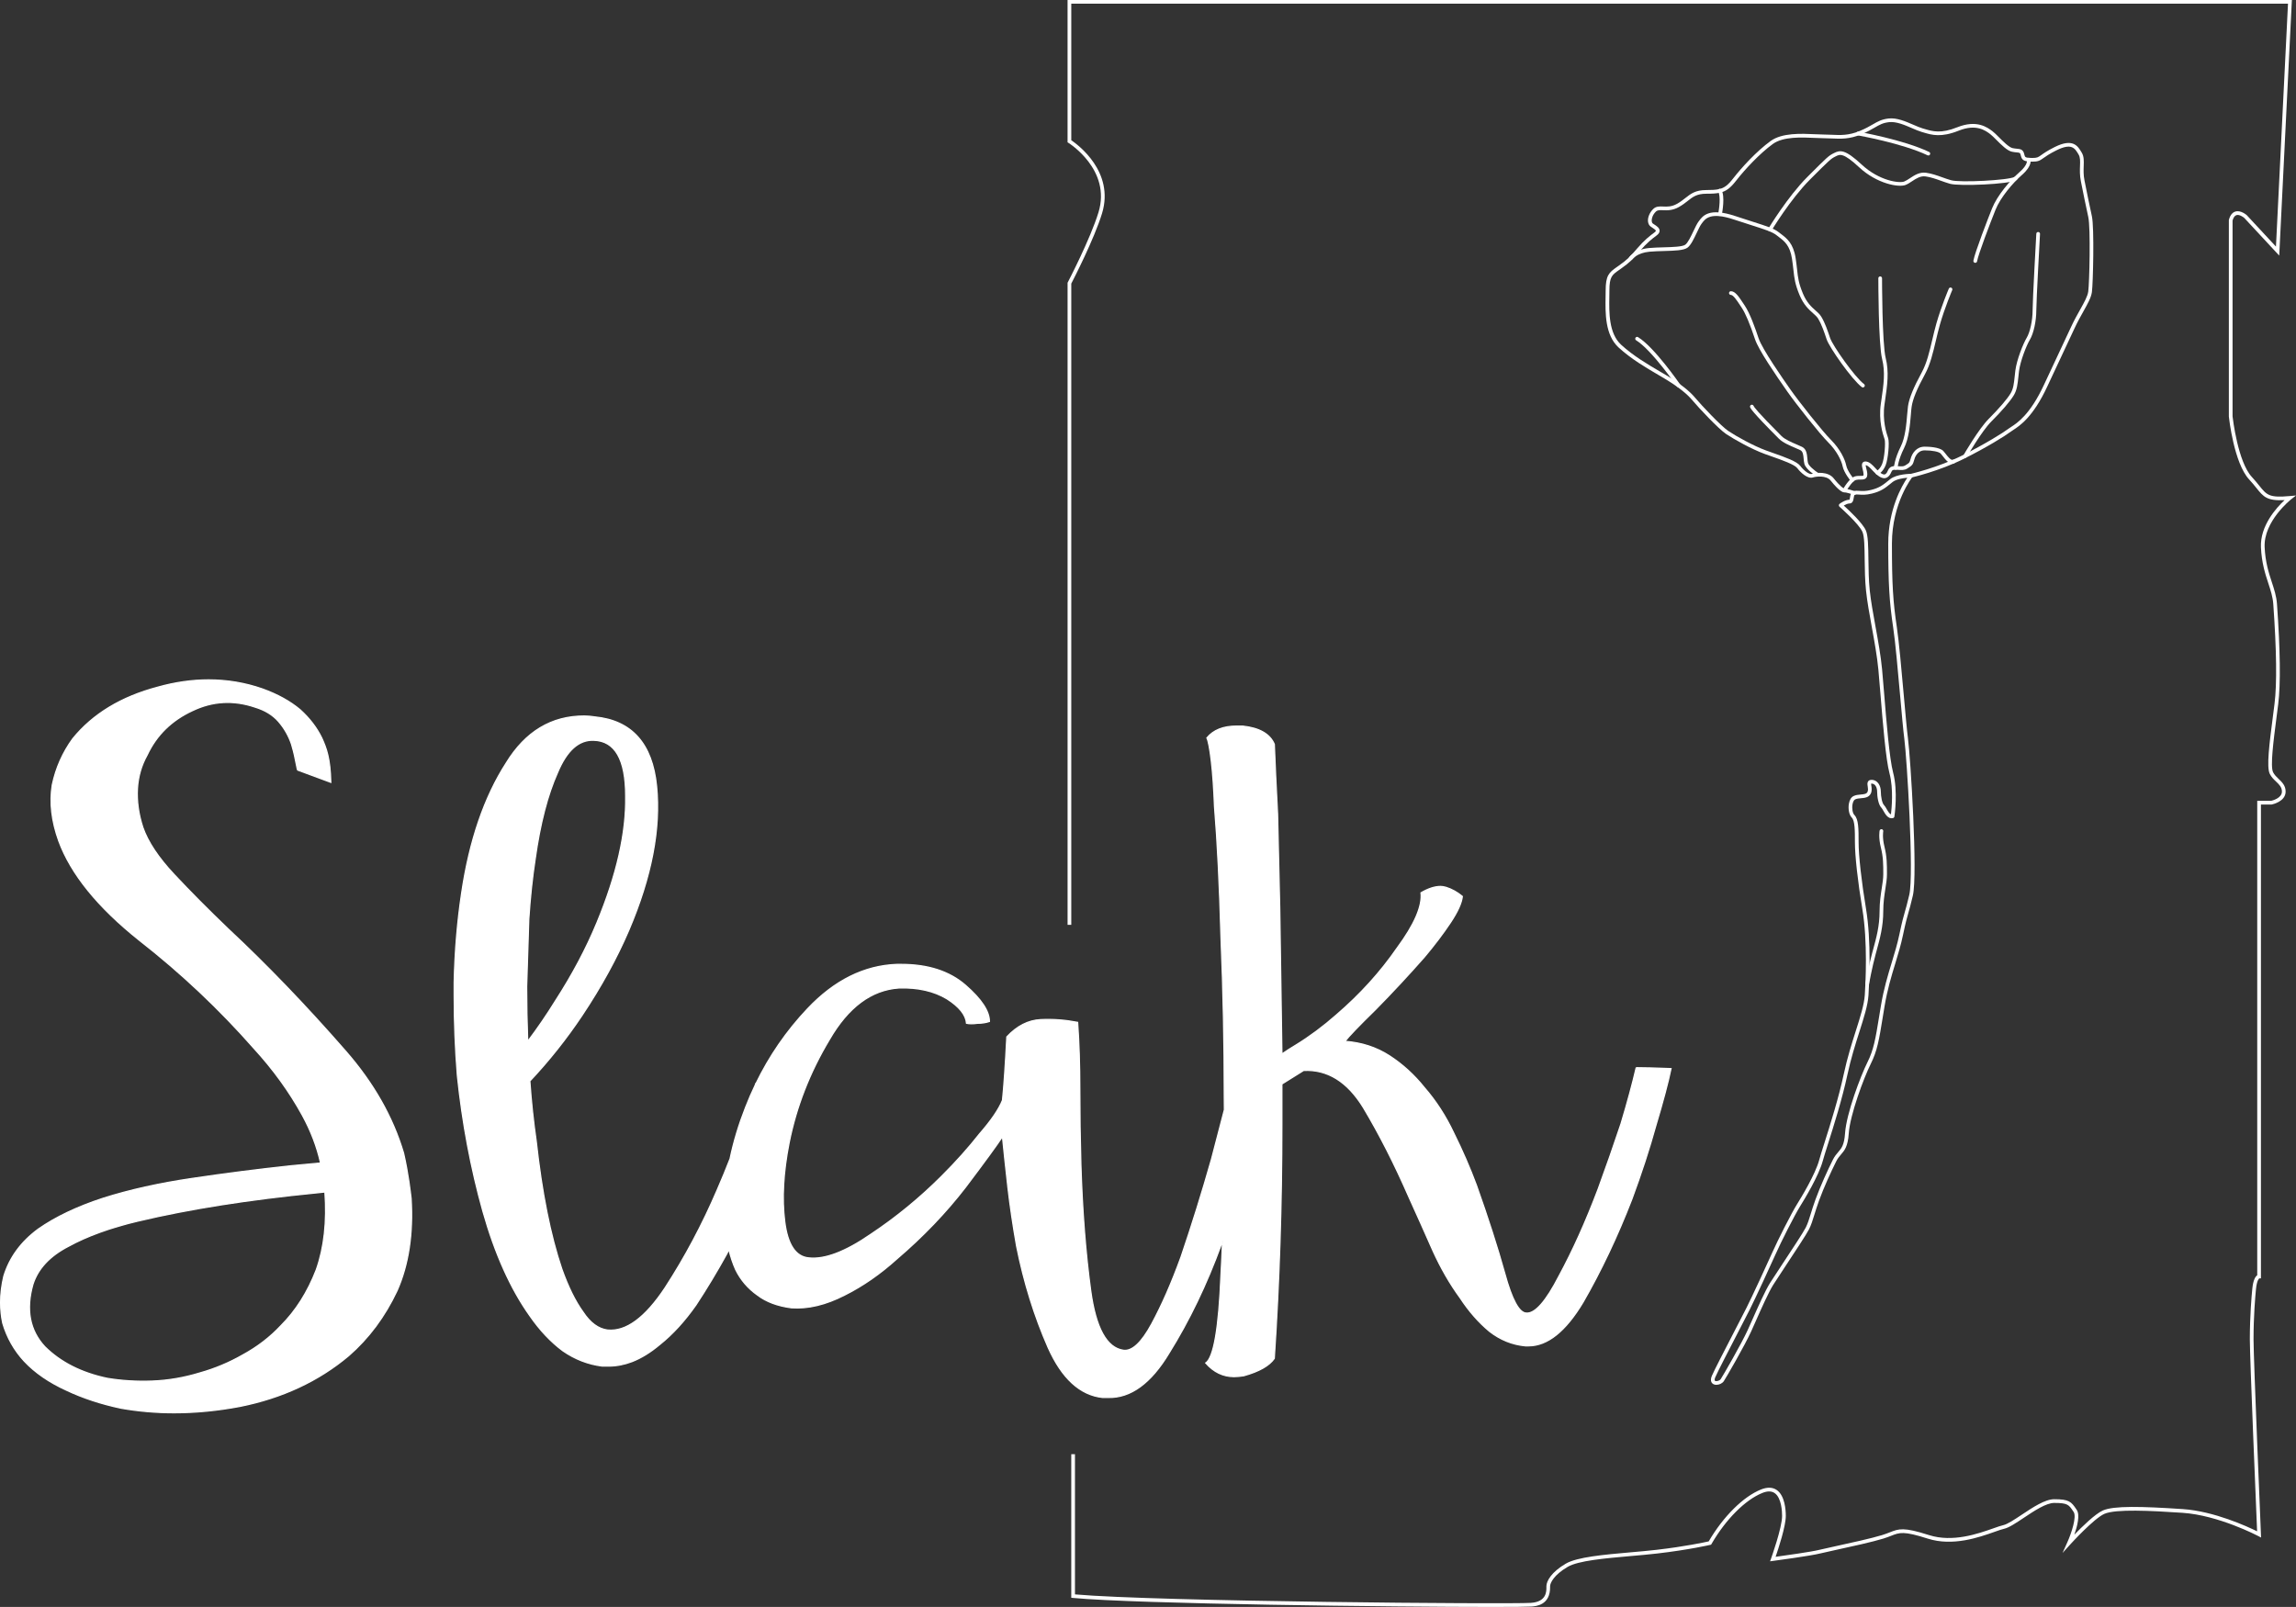 <?xml version="1.0" encoding="UTF-8"?><svg id="Calque_2" xmlns="http://www.w3.org/2000/svg" viewBox="0 0 1860.48 1302.3"><rect x="0" y="0" width="1860.48" height="1302.3" fill="#333333" stroke="none"/><defs><style>.cls-1{stroke:#fff;stroke-miterlimit:10;}.cls-1,.cls-2{fill:#fff;}.cls-2{stroke-width:0px;}</style></defs><g id="Logo_blanc"><path class="cls-1" d="m1325.87,865.2c-2.95,12.73-7.05,27.9-12.33,45.52-5.88,17.62-12.04,35.24-18.5,52.86-9.99,26.43-20.56,49.92-31.71,70.48-10.57,20.56-19.38,30.59-26.42,30.1-5.88,0-11.75-10.76-17.62-32.3-5.88-21.04-13.51-44.78-22.9-71.21-5.28-14.19-11.45-28.38-18.5-42.58-6.47-13.7-14.4-25.94-23.78-36.71-8.23-10.28-17.62-18.83-28.19-25.69-10.57-6.85-22.61-10.76-36.11-11.75,2.93-3.91,11.15-12.48,24.66-25.69,13.5-13.7,26.71-27.9,39.64-42.58,8.22-9.78,15.26-19.09,21.14-27.9,5.86-8.81,9.1-15.9,9.69-21.29-4.11-3.42-8.52-5.87-13.21-7.34-1.76-.48-3.23-.73-4.4-.73-4.71,0-9.99,1.72-15.85,5.14,1.17,10.77-5.28,25.69-19.38,44.78-13.51,19.58-29.95,37.69-49.32,54.33-10.57,9.3-21.44,17.38-32.59,24.23-4.11,2.45-7.93,4.9-11.45,7.34-.59-42.58-1.18-81.97-1.76-118.19-.59-27.9-1.18-53.34-1.76-76.35-1.18-22.51-2.06-41.35-2.64-56.53-3.52-8.32-12.04-13.21-25.54-14.68h-5.28c-10.57,0-18.5,3.19-23.78,9.54,1.17,2.45,2.34,8.57,3.52,18.35,1.17,9.8,2.05,22.28,2.64,37.44,2.34,28.39,4.1,63.87,5.28,106.45,1.76,42.58,2.64,85.41,2.64,128.47.04,3.59.07,7.14.09,10.68-2.57,9.93-6.04,23.25-10.43,39.98-7.65,26.92-15.88,53.35-24.7,79.29-7.65,21.05-15.59,39.16-23.82,54.33-8.24,15.18-15.88,22.28-22.94,21.29-13.54-1.95-22.36-18.1-26.47-48.45-4.12-30.34-6.77-64.35-7.94-102.04-.59-20.56-.88-40.86-.88-60.93s-.59-37.68-1.76-54.32c-10.01-1.95-20-2.68-30-2.2-10.01.49-19.12,5.14-27.35,13.95-1.19,23.01-2.36,40.14-3.53,51.39-2.95,7.34-9.13,16.4-18.53,27.16-8.82,11.26-19.12,22.76-30.88,34.5-17.64,17.62-36.76,33.29-57.34,46.98-20.59,14.2-37.36,20.56-50.29,19.09-10.59-.98-17.07-10.76-19.41-29.36-2.36-18.59-1.19-39.88,3.53-63.87,5.87-29.36,16.76-57.26,32.64-83.69,15.29-26.43,34.1-40.38,56.46-41.84,15.29-.48,28.23,2.45,38.82,8.81,9.99,6.37,15.29,12.97,15.88,19.82,2.34.49,5.29.49,8.82,0,3.53,0,6.75-.48,9.7-1.47,0-8.32-6.48-18.1-19.41-29.36-12.94-11.25-30.3-16.88-52.05-16.88h-3.53c-26.47.99-50.59,12.97-72.34,35.97-17.03,18.01-30.99,38.26-41.89,60.75-.07,0-.15-.01-.22-.02-.08.32-.17.66-.26,1.01-2.85,5.94-5.49,12.02-7.92,18.28-5.47,13.93-9.63,27.77-12.52,41.53-3.15,8.12-6.6,16.51-10.37,25.16-12.08,28.18-26.19,54.64-42.29,79.42-16.11,24.29-31.65,35.7-46.61,34.24-7.48-.97-14.11-5.83-19.85-14.57-6.34-8.74-12.08-20.4-17.26-34.97-9.21-27.2-16.11-61.68-20.71-103.46-2.31-16.03-4.03-32.3-5.18-48.82,15.53-16.51,29.63-34.24,42.29-53.19,15.54-23.31,28.18-46.38,37.97-69.22,18.41-43.23,25.89-82.08,22.44-116.57-3.45-34.48-20.15-53.19-50.06-56.1-2.89-.48-5.76-.73-8.63-.73-26.47,0-47.47,12.64-63,37.89-17.84,27.69-29.92,62.91-36.25,105.65-3.45,22.84-5.48,46.88-6.04,72.13v10.93c0,21.86.86,43.48,2.59,64.84,4.02,38.38,10.92,75.04,20.71,110.02,9.78,34.49,22.44,62.66,37.97,84.52,8.05,11.66,16.96,21.13,26.75,28.42,9.78,6.8,20.42,10.93,31.93,12.39h5.18c6.32,0,12.65-1.22,18.99-3.64,7.47-2.91,14.96-7.54,22.44-13.84,10.36-8.25,20.13-18.94,29.34-32.06,8.63-13.11,16.96-26.96,25.03-41.53.57-1.14,1.11-2.27,1.67-3.4,1.4,5.79,3.23,11.26,5.52,16.39,4.11,8.33,9.99,15.18,17.64,20.56,7.06,5.39,16.17,8.81,27.35,10.28,13.52.99,27.93-2.44,43.23-10.28,14.69-7.34,28.81-17.13,42.35-29.36,21.17-18.1,39.7-37.44,55.58-58,15.88-21.04,25.87-34.74,30-41.11,1.17,11.75,2.65,25.45,4.41,41.11,1.76,15.18,4.11,31.09,7.06,47.72,5.87,29.36,14.4,56.78,25.58,82.22,11.17,24.96,25.87,38.42,44.11,40.38h4.41c18.22.48,34.7-11.5,49.4-35.97,16.46-26.43,30.57-55.79,42.35-88.09.36-1.07.7-2.13,1.05-3.2-.37,9.64-.8,19.04-1.3,28.16-1.76,43.07-5.88,66.8-12.33,71.21,6.46,7.34,14.09,11.01,22.9,11.01,2.34,0,4.98-.25,7.93-.73,12.33-3.43,20.55-8.08,24.66-13.95,4.1-61.67,6.17-124.8,6.17-189.4v-33.04c7.05-4.4,12.91-8.08,17.62-11.01,19.38-.97,35.52,9.06,48.44,30.1,12.91,21.54,25.24,45.77,36.99,72.68,6.46,14.2,12.91,28.63,19.38,43.31,6.46,14.2,13.79,26.92,22.02,38.17,7.05,10.77,14.97,19.82,23.78,27.16,8.81,6.86,18.5,10.77,29.07,11.75h2.64c15.26,0,29.95-11.75,44.04-35.24,14.67-25.44,27.88-53.34,39.64-83.69,7.62-20.56,14.09-40.38,19.38-59.46,5.86-19.57,9.98-34.99,12.33-46.25-12.33-.48-21.73-.73-28.19-.73Zm-898.26-21.22c-.58-15.05-.86-29.87-.86-44.44.57-18.45,1.15-36.67,1.73-54.64,1.15-17.49,2.87-33.75,5.18-48.82,4.02-28.65,10.06-51.97,18.12-69.94,7.47-17.96,17.26-26.71,29.34-26.23,17.26.49,25.89,15.55,25.89,45.17.57,29.63-7.2,63.88-23.3,102.73-8.63,20.89-19.85,42.02-33.66,63.39-6.9,11.18-14.39,22.11-22.44,32.79Z"/><path class="cls-2" d="m1209.87,1302.3c-80.02,0-287.87-2.38-340.45-7.31l-1.36-.13v-116.37h3v113.63c66.08,5.85,351.77,8.05,369.4,6.87,12.79-.85,12.66-9.33,12.61-12.94v-.56c0-4.2,4.12-11.52,15.74-18.3,9.19-5.36,31.08-7.28,52.24-9.14,7.2-.63,14.65-1.28,21.34-2.06,22.86-2.64,38.91-6.09,42.2-6.83,11.84-20.24,28.05-36.33,42.41-42.07,5.04-2.01,9.29-1.88,12.64.39,6.69,4.53,7.42,16.2,7.42,21.01,0,8.44-6.03,26.69-8.27,33.18,7.29-1,28.91-4.01,35.41-5.64,2.57-.64,7.47-1.71,13.14-2.95,12.24-2.67,28.99-6.32,37.79-9.03,2.52-.78,4.52-1.56,6.28-2.25,7.36-2.88,11.06-4.33,31.62,2.25,19.28,6.17,39.89-1.11,52.21-5.46,3.37-1.19,6.04-2.13,8.01-2.57,3.45-.77,9.06-4.5,14.99-8.46,8.84-5.89,18.85-12.57,26.34-12.57,11.91,0,13.79,1.97,17.93,8.2l.31.47c2.78,4.17.38,13.42-1.96,20.08,6.38-6.6,16.88-16.85,23.1-19.62,8.86-3.94,31.33-3.35,64.71-1.13,25.35,1.69,52.36,14.11,60.29,18.01-.81-19.25-5.89-140.85-5.89-155.51,0-19.02,1.4-35.11,2.01-41.15.73-7.27,2.58-9.91,3.99-10.85v-384.5h11.34c1.09-.25,8.66-2.21,8.66-7.5,0-3.55-2.18-5.64-4.71-8.05-1.88-1.79-3.81-3.64-5.13-6.28-2.77-5.55-.32-24.5,2.52-46.45.45-3.47.9-6.96,1.33-10.41,2.01-16.07,1.67-43.22-1.01-80.71-.42-5.86-2.08-10.94-4.01-16.83-2.54-7.74-5.41-16.51-5.99-29.21-.79-17.43,12.59-32.14,19.13-38.25-14.32.72-17.05-2.66-22.9-9.93-1.61-2-3.43-4.26-5.84-6.87-12.2-13.21-16.22-49.33-16.39-50.86v-.16s0-159.2,0-159.2l.05-.19c1-3.68,2.78-5.92,5.27-6.66,4.35-1.29,8.98,2.76,9.17,2.93l.1.1,23.58,25.39,9.75-196.87h-985.92v110.69c5.1,3.43,35.26,25.45,24.93,59.25-6.36,20.82-23.06,53.31-24.93,56.93v519.63h-3V229.13l.17-.33c.18-.35,18.27-35.05,24.89-56.74,10.54-34.49-24-56.07-24.35-56.28l-.72-.44V0h992.08l-10.25,207.13-28.37-30.55c-1.03-.89-4.03-2.92-6.28-2.25-1.4.42-2.46,1.89-3.17,4.38v158.71c.21,1.9,4.33,36.86,15.6,49.07,2.47,2.68,4.33,4.99,5.97,7.02,6.2,7.7,8.07,10.02,24.79,8.5l5.06-.46-4,3.13c-.22.18-22.38,17.79-21.43,38.75.56,12.29,3.37,20.86,5.84,28.41,1.91,5.82,3.71,11.32,4.16,17.55,2.69,37.68,3.03,65.03.99,81.29-.43,3.45-.88,6.95-1.33,10.42-2.54,19.66-5.18,39.99-2.81,44.72,1.09,2.17,2.83,3.84,4.52,5.45,2.77,2.65,5.64,5.38,5.64,10.22,0,8.14-10.75,10.38-11.21,10.47l-.29.03h-8.5v384h-1.31c-.31.2-1.99,1.6-2.7,8.65-.6,5.99-1.99,21.96-1.99,40.85,0,15.79,5.94,156.52,6,157.94l.11,2.62-2.31-1.23c-.32-.17-32.07-16.87-61.4-18.83-25.8-1.72-54.1-3.21-63.29.87-8.61,3.83-27.31,24.43-27.5,24.63l-6.38,7.05,3.9-8.67c3.35-7.44,7.7-20.69,5.12-24.55l-.32-.47c-3.59-5.41-4.56-6.86-15.44-6.86-6.57,0-16.19,6.41-24.67,12.07-6.44,4.29-12,8-16,8.89-1.79.4-4.38,1.31-7.66,2.47-12.67,4.48-33.87,11.97-54.12,5.49-19.54-6.25-22.7-5.02-29.61-2.32-1.81.71-3.87,1.51-6.49,2.32-8.92,2.74-25.74,6.41-38.03,9.09-5.64,1.23-10.52,2.29-13.05,2.93-7.99,2-36.94,5.87-38.17,6.03l-2.45.33.84-2.32c.09-.25,8.91-24.87,8.91-34.49,0-3.38-.44-14.69-6.1-18.52-2.48-1.68-5.79-1.71-9.85-.08-13.9,5.56-29.71,21.41-41.26,41.36l-.32.56-.63.15c-.17.04-17.38,4.05-43.17,7.03-6.73.78-14.2,1.43-21.42,2.06-20.84,1.83-42.38,3.72-50.99,8.74-11.28,6.58-14.26,13.15-14.26,15.7v.51c.23,14.94-11.53,15.73-15.4,15.98-3.06.2-14.17.31-30.79.31Z"/><path class="cls-2" d="m1390.81,1122.29c-.89,0-1.73-.18-2.44-.56-1-.54-3.13-2.3-1.19-6.82,1.98-4.62,11.28-22.6,18.76-37.04,4.05-7.82,7.55-14.58,9.28-18.04,4.92-9.83,16.92-35.83,20.97-44.94,4.07-9.17,15.15-31.27,20.1-39.19,3.38-5.4,14.65-23.94,17.83-35.6.88-3.23,2.41-8.07,4.35-14.19,4.54-14.32,11.39-35.95,15.63-55.73,2.82-13.17,6.5-24.73,9.75-34.93,3.59-11.29,6.7-21.05,7.22-28.85.65-9.68,2.41-43.3-1.98-69.65-3.71-22.28-6.02-43.07-6.02-54.25,0-9.33,0-17.38-2.56-19.94-2.35-2.35-2.96-7.33-2.36-11.05.51-3.14,1.84-5.4,3.75-6.35,1.84-.92,3.89-1.1,5.87-1.27,2.87-.25,4.67-.48,5.46-2.06.68-1.36.42-3.04.2-4.53-.25-1.61-.48-3.13.49-4.27.59-.68,1.48-1.03,2.65-1.03,4.92,0,7.5,4.78,7.5,9.5,0,4.05,1.03,9.41,2.56,10.94.75.75,1.41,1.92,2.12,3.15,1.25,2.19,2.34,3.95,3.51,4.39.56-4.63,2.16-20.73-1.14-33.1-3.05-11.46-5.46-41.06-7.4-64.85-.62-7.65-1.16-14.26-1.65-19.39-1.05-11.02-3.22-22.94-5.32-34.46-1.92-10.54-3.73-20.5-4.68-29.53-.88-8.39-.99-17.38-1.09-25.31-.12-9.98-.23-18.6-1.8-22.26-2.83-6.61-18.45-20.32-18.61-20.46-.34-.3-.53-.73-.51-1.19.02-.45.24-.87.6-1.14.45-.34,4.5-3.3,7.9-3.3.26-.2.43-1.27.53-1.92.27-1.78.65-4.22,3-5.01,1.51-.5,2.93-.4,4.59-.27,2.23.16,5.01.37,9.52-.76,6.79-1.7,9.75-4.1,13.83-7.42.51-.42,1.04-.85,1.6-1.29,5.35-4.28,16.47-4.33,16.94-4.33.58,0,1.1.33,1.35.85.25.52.18,1.14-.19,1.59-.17.21-16.67,21.03-16.67,54.06s.86,46.93,3.98,67.78c1.73,11.55,3.79,34.68,5.61,55.08,1.31,14.71,2.55,28.6,3.39,34.94,2.08,15.6,8.03,110.31,3.97,127.54-1.76,7.49-2.76,10.96-3.65,14.03-1.13,3.93-2.11,7.32-4.34,17.93-1.71,8.11-3.93,15.4-6.27,23.11-3.16,10.37-6.42,21.09-8.71,34.83-.54,3.21-1.02,6.17-1.46,8.92-2.91,17.91-4.38,26.9-9.67,37.5-5.73,11.46-16.86,41.58-17.84,56.43-.7,10.55-3.4,13.69-6.25,17-1.31,1.52-2.66,3.1-3.9,5.57-4.17,8.34-10.02,21.09-13.93,31.84-1.68,4.61-2.81,8.31-3.82,11.57-1.38,4.48-2.46,8.01-4.25,11.59-1.98,3.97-11.21,17.93-19.34,30.25-4.28,6.48-7.97,12.07-9.72,14.87-3.82,6.11-9.53,19-14.13,29.37-1.37,3.08-2.65,5.98-3.78,8.46-5.03,11.07-20.02,37.07-22.12,40.21-1.21,1.82-3.75,2.96-6,2.96Zm125.39-487.26c-.05.37.08,1.23.17,1.82.27,1.73.63,4.11-.48,6.33-1.58,3.16-4.93,3.45-7.88,3.71-1.7.15-3.46.3-4.79.96-.99.5-1.79,2.05-2.13,4.15-.53,3.29.15,7.08,1.52,8.45,3.44,3.44,3.44,11.25,3.44,22.06s2.35,31.96,5.98,53.75c4.45,26.67,2.67,60.59,2.02,70.35-.54,8.17-3.7,18.08-7.36,29.56-3.23,10.14-6.88,21.63-9.67,34.65-4.27,19.92-11.15,41.63-15.7,56.01-1.93,6.09-3.45,10.9-4.32,14.07-3.29,12.05-14.74,30.91-18.17,36.4-4.89,7.82-15.86,29.72-19.9,38.81-4.06,9.13-16.1,35.19-21.03,45.06-1.74,3.48-5.24,10.25-9.3,18.08-7.45,14.4-16.73,32.32-18.67,36.84-.25.58-1,2.53-.13,3,1.12.61,3.69-.21,4.51-1.42,2.07-3.11,16.9-28.83,21.88-39.79,1.13-2.48,2.4-5.36,3.77-8.43,4.63-10.45,10.4-23.45,14.33-29.74,1.77-2.83,5.48-8.44,9.77-14.94,7.69-11.64,17.26-26.13,19.16-29.94,1.68-3.35,2.73-6.79,4.07-11.13,1.01-3.29,2.16-7.03,3.86-11.71,3.95-10.87,9.86-23.74,14.07-32.16,1.4-2.8,2.95-4.6,4.31-6.18,2.63-3.05,4.9-5.69,5.54-15.25,1.06-15.87,12.55-46.36,18.16-57.57,5.09-10.19,6.53-19.03,9.4-36.64.45-2.75.93-5.72,1.47-8.94,2.32-13.93,5.62-24.75,8.8-35.21,2.33-7.65,4.53-14.87,6.21-22.85,2.26-10.72,3.25-14.16,4.4-18.15.87-3.03,1.87-6.47,3.61-13.89,3.88-16.5-2.01-111.32-4.03-126.46-.85-6.4-2.04-19.69-3.41-35.07-1.81-20.36-3.87-43.44-5.59-54.9-3.15-21.02-4.02-35.69-4.02-68.22,0-27.69,10.93-46.68,15.45-53.34-3.47.29-9.02,1.13-12.01,3.52-.55.44-1.07.86-1.58,1.28-4.22,3.43-7.55,6.15-14.99,8.01-4.98,1.24-8.16,1.01-10.47.84-1.44-.11-2.48-.18-3.42.13-.57.19-.76,1.2-.98,2.62-.26,1.67-.69,4.46-3.49,4.46-1.37,0-3.19.88-4.55,1.68,4.09,3.69,15.35,14.21,17.93,20.23,1.8,4.21,1.91,12.68,2.04,23.4.1,7.87.21,16.78,1.07,25.03.94,8.92,2.74,18.82,4.65,29.31,2.11,11.58,4.29,23.56,5.35,34.71.49,5.15,1.03,11.77,1.65,19.43,1.82,22.42,4.32,53.13,7.3,64.32,4.03,15.13,1.16,34.78,1.03,35.61-.09.6-.53,1.09-1.12,1.23-3.89.97-6.15-2.99-7.8-5.88-.57-1.01-1.17-2.05-1.63-2.51-2.52-2.52-3.44-9.19-3.44-13.06,0-3.13-1.41-6.5-4.5-6.5-.17,0-.28.01-.36.03Z"/><path class="cls-2" d="m1513.06,798.69c-.09,0-.18,0-.27-.02-.81-.15-1.35-.93-1.21-1.75.03-.14,2.54-13.88,5.53-24.82l.6-2.2c2.75-10.02,5.34-19.48,5.34-31.41,0-7.4.95-13.48,1.79-18.85.65-4.16,1.21-7.75,1.21-11.15,0-8.02,0-13.82-1.96-21.64-2.06-8.23-1.06-13.44-1.02-13.66.16-.81.96-1.34,1.76-1.18.81.16,1.34.95,1.18,1.76,0,.04-.9,4.82.98,12.34,2.04,8.18,2.04,14.44,2.04,22.36,0,3.63-.58,7.33-1.25,11.62-.82,5.26-1.75,11.21-1.75,18.38,0,12.33-2.65,21.98-5.45,32.2l-.6,2.2c-2.95,10.81-5.45,24.43-5.47,24.57-.13.72-.76,1.23-1.47,1.23Z"/><path class="cls-2" d="m1502.56,401c-.16,0-.32-.02-.47-.08-2.23-.74-6.25-1.92-7.53-1.92-.87,0-3.52,0-11.17-9.56-3.48-4.34-11.86-3.35-14.35-2.51-4.13,1.38-9.84-3.74-12.67-7.52-2.23-2.97-12.04-6.43-20.69-9.49-1.89-.67-3.79-1.34-5.62-2-10.74-3.91-24.78-11.8-31.32-16.16-6.2-4.13-22.41-21.4-27.32-27.29-4.6-5.52-12-11.3-22.62-17.67-1.62-.97-3.38-2-5.23-3.09-9.73-5.69-21.84-12.78-32.01-22.09-11.07-10.15-10.77-28.09-10.54-41.19.03-1.73.06-3.38.06-4.91,0-12.27,2.62-14.6,9.07-19.12.5-.35,1.01-.71,1.56-1.1,6.93-4.95,8.85-6.89,14.73-13.76,6.11-7.12,10.24-10.23,14.24-13.22.81-.61,1.09-1.07,1.08-1.27-.02-.69-1.96-1.95-3.12-2.7-.3-.19-.6-.39-.89-.58-1.34-.9-2.19-2.42-2.37-4.29-.32-3.25,1.3-7.18,4.14-10.02,2.34-2.34,5.17-2.22,8.16-2.09,3.17.14,6.76.29,11.17-2.16,2.77-1.54,4.83-3.17,6.83-4.74,4.39-3.46,8.19-6.45,16.9-6.45,4.26,0,7.65-.13,10.37-.75,4.28-.98,7.17-3.17,11.45-8.67,6.82-8.77,18.85-21.96,30.3-30.29,9.33-6.79,24.85-6.05,36.18-5.52,2.59.12,4.83.23,6.7.23,2.29,0,4.48.1,6.6.2,7.12.34,13.84.65,22.82-3.09,4.76-1.98,7.86-3.77,10.6-5.35,3.99-2.3,7.14-4.12,12.81-4.75,6.57-.73,13.79,2.39,20.16,5.15,2.73,1.18,5.31,2.3,7.42,2.9.57.16,1.14.33,1.72.5,6.4,1.9,13.01,3.87,26.32-1.45,15.78-6.32,24.34.11,28.46,3.19,1.42,1.06,3.19,2.83,5.23,4.88,3.49,3.49,8.27,8.27,11.16,8.85,1.39.28,2.53.39,3.53.49,2.46.25,4.59.46,5.6,3.5.17.51.29,1,.4,1.45.43,1.78.61,2.52,6.18,2.52,4.16,0,4.78-.45,7.41-2.32,1.96-1.4,4.93-3.53,10.92-6.52,14.82-7.41,18.78-.75,21.68,4.11l.28.46c1.84,3.07,1.71,6.64,1.56,10.77-.12,3.4-.27,7.25.63,11.71,1.96,9.82,4,19.98,5.99,28.97,2.06,9.25.97,54.86.02,61.54-.64,4.48-3.43,9.44-6.95,15.73-2.25,4.01-4.8,8.55-7.17,13.69-2.66,5.77-4.73,10.14-7.34,15.69-3.31,7.01-7.42,15.72-14.66,31.31-11.55,24.89-22.44,31.96-27.68,35.36-.71.46-1.32.86-1.78,1.2-4.68,3.51-19.2,12.63-38.23,22.14-19.93,9.97-42.12,15.07-42.34,15.12-.81.18-1.61-.32-1.79-1.13-.18-.81.32-1.61,1.13-1.8.22-.05,22.06-5.08,41.66-14.88,18.85-9.43,33.17-18.41,37.77-21.86.54-.41,1.19-.83,1.95-1.32,5-3.25,15.4-10.01,26.59-34.11,7.24-15.6,11.36-24.32,14.67-31.33,2.61-5.54,4.68-9.91,7.33-15.67,2.42-5.25,5-9.84,7.28-13.9,3.37-6.01,6.04-10.76,6.6-14.68.94-6.58,2.03-51.41.02-60.46-2-9.02-4.04-19.19-6.01-29.03-.96-4.8-.81-8.84-.68-12.41.14-3.81.25-6.81-1.13-9.11l-.28-.47c-2.8-4.69-5.44-9.12-17.76-2.96-5.78,2.89-8.63,4.93-10.52,6.28-3,2.14-4.28,2.88-9.15,2.88-6.83,0-8.27-1.42-9.09-4.82-.09-.38-.19-.78-.33-1.21-.37-1.12-.57-1.22-3.06-1.47-1.02-.1-2.28-.23-3.82-.54-3.78-.76-8.51-5.49-12.69-9.67-1.88-1.88-3.67-3.67-4.91-4.6-3.96-2.97-11.32-8.49-25.54-2.81-14.27,5.71-21.72,3.5-28.28,1.54-.56-.17-1.12-.33-1.69-.49-2.29-.66-4.96-1.81-7.78-3.03-6.03-2.61-12.86-5.56-18.64-4.92-5.05.56-7.68,2.08-11.65,4.37-2.68,1.54-6,3.47-10.94,5.52-9.6,4-16.65,3.67-24.12,3.32-2.08-.1-4.24-.2-6.46-.2-1.94,0-4.21-.11-6.84-.23-10.89-.51-25.8-1.22-34.27,4.94-10.48,7.62-22.47,20.42-29.7,29.71-4.71,6.05-8.14,8.6-13.14,9.75-3,.69-6.45.83-11.04.83-7.67,0-10.93,2.56-15.04,5.81-1.99,1.57-4.25,3.35-7.23,5-5.16,2.86-9.37,2.68-12.76,2.54-2.96-.13-4.57-.13-5.91,1.21-2.53,2.53-3.47,5.65-3.28,7.6.07.68.3,1.59,1.05,2.09.28.19.57.37.85.56,2.17,1.4,4.42,2.85,4.49,5.11.05,1.34-.72,2.61-2.28,3.78-4.05,3.03-7.87,5.9-13.76,12.78-5.98,6.98-8.11,9.13-15.27,14.24-.55.39-1.08.76-1.58,1.11-5.67,3.97-7.79,5.46-7.79,16.66,0,1.55-.03,3.22-.06,4.97-.21,12.53-.51,29.69,9.57,38.93,9.93,9.1,21.89,16.1,31.5,21.72,1.86,1.09,3.63,2.12,5.26,3.1,10.91,6.55,18.56,12.54,23.38,18.33,4.99,5.99,20.93,22.88,26.68,26.71,6.42,4.28,20.18,12.02,30.68,15.84,1.83.67,3.71,1.33,5.6,2,9.93,3.51,19.32,6.82,22.09,10.51,3.06,4.08,7.43,7.11,9.33,6.48,3.67-1.22,13.22-2.05,17.65,3.49,5.54,6.92,8.25,8.44,8.83,8.44,2.14,0,7.43,1.73,8.47,2.08.79.26,1.21,1.11.95,1.9-.21.63-.79,1.03-1.42,1.03Z"/><path class="cls-2" d="m1509.56,314c-.31,0-.63-.1-.9-.3-8.05-6.04-26.35-32.2-28.52-38.73-1.94-5.82-3.95-11.84-6.86-16.7-.95-1.59-2.45-2.92-4.18-4.45-3.37-2.99-7.57-6.71-10.92-14.74-3.67-8.82-4.2-13.59-4.93-20.19-.29-2.59-.61-5.53-1.17-9.16-1.67-10.85-6.21-14.3-10.61-17.63-.62-.47-1.24-.94-1.85-1.43-3.46-2.77-9.41-4.66-20.22-8.11-4.1-1.31-8.75-2.79-14.32-4.64-19.07-6.36-23.2-.76-25.93,2.94l-.4.53c-1.1,1.46-2.42,4.25-3.81,7.19-2.35,4.95-4.77,10.07-7.49,12.11-3.07,2.3-10.56,2.51-19.24,2.75-3.91.11-7.96.22-11.53.55-10.09.92-13.9,5.96-14.06,6.17-.49.66-1.42.81-2.09.33-.67-.48-.82-1.41-.34-2.08.19-.26,4.67-6.36,16.22-7.41,3.67-.33,7.76-.45,11.72-.56,7.13-.2,15.22-.42,17.52-2.15,2.12-1.59,4.59-6.8,6.58-10.99,1.46-3.09,2.85-6,4.12-7.71l.38-.51c3.05-4.13,8.15-11.06,29.29-4.01,5.55,1.85,10.19,3.33,14.28,4.63,11.51,3.67,17.29,5.51,21.18,8.62.58.47,1.18.92,1.79,1.38,4.64,3.52,9.9,7.51,11.76,19.56.57,3.69.9,6.67,1.19,9.29.73,6.59,1.21,10.94,4.72,19.36,3.08,7.39,6.99,10.86,10.14,13.65,1.84,1.63,3.58,3.17,4.77,5.15,3.08,5.14,5.14,11.32,7.14,17.3s19.85,31.55,27.48,37.27c.66.5.8,1.44.3,2.1-.29.39-.75.6-1.2.6Z"/><path class="cls-2" d="m1360.26,314c-.48,0-.94-.23-1.24-.65-.21-.3-20.67-29.83-33.25-37.57-.71-.43-.93-1.36-.49-2.06.43-.71,1.36-.92,2.06-.49,13.12,8.07,33.29,37.19,34.15,38.43.47.68.3,1.62-.38,2.09-.26.18-.56.27-.85.27Z"/><path class="cls-2" d="m1393.77,175.02c-.1,0-.2,0-.29-.03-.81-.16-1.34-.95-1.18-1.76.74-3.74,2.19-14.27-.03-17.96-.43-.71-.2-1.63.51-2.06.71-.43,1.63-.2,2.06.51,3.21,5.34.69,18.59.4,20.08-.14.71-.77,1.21-1.47,1.21Z"/><path class="cls-2" d="m1600.56,213c-.08,0-.17,0-.25-.02-.82-.14-1.37-.91-1.23-1.73,1.09-6.54,12.18-35.04,15.09-42.31,4.21-10.54,14.57-22.71,22.41-29.57,6.86-6,5.84-9.41,5.83-9.44-.33-.76.04-1.62.8-1.94.76-.33,1.65.05,1.98.82.22.52,1.94,5.33-6.63,12.83-7.58,6.63-17.56,18.35-21.59,28.43-4.28,10.69-13.97,36.04-14.91,41.69-.12.73-.76,1.25-1.48,1.25Z"/><path class="cls-2" d="m1562.56,126c-.22,0-.44-.05-.64-.15-20.58-9.8-56.17-16.07-56.52-16.13-.82-.14-1.36-.92-1.22-1.73.14-.82.92-1.37,1.73-1.22.36.06,36.36,6.4,57.3,16.38.75.36,1.07,1.25.71,2-.26.54-.79.86-1.36.86Z"/><path class="cls-2" d="m1434.23,187.53c-.26,0-.53-.07-.77-.21-.71-.43-.94-1.35-.51-2.06.15-.26,15.61-25.88,31.55-41.82,16.2-16.2,17.17-17.17,21.39-19.28l.28-.14c4.96-2.5,8.95-3.11,22.41,9.38,14.32,13.3,30.63,15.22,34.42,13.71,1.48-.59,3.03-1.61,4.67-2.7,3.66-2.42,7.82-5.15,13.1-4.4,4.59.66,8.64,2.1,12.92,3.63,2.34.84,4.77,1.7,7.28,2.42,7.35,2.1,46.76.03,51.43-2.7.71-.42,1.63-.18,2.05.54.42.71.18,1.63-.54,2.05-5.87,3.43-46.42,5.09-53.77,2.99-2.6-.74-5.07-1.62-7.46-2.48-4.14-1.48-8.05-2.87-12.34-3.48-4.17-.59-7.65,1.71-11.02,3.93-1.77,1.17-3.44,2.27-5.21,2.98-5.41,2.17-23.09-.84-37.58-14.29-12.9-11.98-15.6-10.62-19.02-8.9l-.29.15c-3.78,1.89-4.73,2.84-20.61,18.72-15.69,15.69-30.95,40.99-31.1,41.24-.28.47-.78.73-1.29.73Z"/><path class="cls-2" d="m1494.56,399c-.25,0-.5-.06-.73-.19-.72-.4-.99-1.32-.58-2.04.54-.98,5.45-9.6,9.95-10.73,1.51-.38,2.95-.38,4.22-.38,2.65,0,2.65-.11,2.65-1.17,0-1.28-.38-2.8-.72-4.15-.55-2.19-1.03-4.07-.02-5.36.35-.45,1.03-.99,2.24-.99,3.1,0,5.75,2.88,7.89,5.2.42.46.81.88,1.17,1.24,1.54,1.54,5.13,5.13,7.11,3.81,1.07-.71,1.45-1.57,1.89-2.57.57-1.28,1.27-2.87,3.47-3.6,1.56-.52,3.41-.39,5.19-.26,2.04.15,4.16.3,5.45-.57.48-.32.92-.59,1.31-.84,1.92-1.2,2.37-1.49,3.07-4.28,1.22-4.9,4.88-10.14,11.46-10.14,2.73,0,11.87.25,15.06,3.44.55.55,1.15,1.34,1.86,2.25,1.51,1.97,4.33,5.63,5.96,4.94.76-.33,1.64.03,1.97.79.33.76-.03,1.64-.79,1.97-3.76,1.61-7.09-2.71-9.51-5.87-.61-.8-1.19-1.55-1.6-1.96-1.51-1.51-6.83-2.56-12.94-2.56s-8.08,6.02-8.54,7.86c-.95,3.8-2.03,4.61-4.39,6.09-.37.23-.78.49-1.24.79-2.15,1.43-4.9,1.24-7.33,1.06-1.56-.11-3.03-.22-4.03.11-.91.3-1.15.79-1.67,1.97-.52,1.19-1.18,2.66-2.97,3.86-4.03,2.68-8.66-1.96-10.89-4.19-.39-.39-.81-.84-1.26-1.33-1.6-1.73-3.76-4.08-5.52-4.22.02.61.32,1.79.53,2.62.38,1.51.81,3.22.81,4.88,0,4.17-3.4,4.17-5.65,4.17-1.15,0-2.33,0-3.49.29-2.45.61-6.24,6.01-8.05,9.27-.27.49-.79.77-1.31.77Z"/><path class="cls-2" d="m1472.75,386.25c-.28,0-.56-.08-.81-.24-.89-.57-8.73-5.7-9.84-10.15-.32-1.27-.45-2.68-.57-4.05-.28-3.04-.55-5.92-2.64-6.97-1.02-.51-2.38-1.09-3.96-1.76-4.58-1.95-10.28-4.37-13.43-7.52-22.25-22.25-23.09-24.76-23.36-25.59-.26-.79.16-1.64.95-1.9.79-.26,1.64.16,1.9.95.23.65,2.56,4.33,22.64,24.41,2.73,2.73,8.37,5.13,12.48,6.88,1.62.69,3.03,1.29,4.13,1.84,3.59,1.79,3.96,5.82,4.29,9.38.12,1.31.24,2.56.5,3.6.62,2.49,5.57,6.44,8.55,8.35.7.45.9,1.37.45,2.07-.29.45-.77.69-1.26.69Z"/><path class="cls-2" d="m1500.97,390.53c-.43,0-.86-.19-1.16-.54-.23-.28-5.66-6.88-6.73-12.19-.95-4.76-4.9-12.55-11.59-19.23-7.3-7.3-26.29-31.37-33.17-41.2-9.89-14.13-23.36-33.89-26.19-42.39-4.22-12.66-7.76-21.04-10.83-25.64l-1.09-1.65c-2.82-4.27-5.74-8.69-7.66-8.69-.83,0-1.5-.67-1.5-1.5s.67-1.5,1.5-1.5c3.53,0,6.31,4.21,10.16,10.03l1.09,1.64c4.28,6.42,8.43,18.12,11.17,26.36,3.02,9.07,20.17,33.56,25.81,41.61,6.66,9.52,25.77,33.74,32.83,40.8,7.62,7.62,11.45,15.95,12.41,20.77.91,4.57,6.04,10.8,6.09,10.86.53.64.44,1.58-.2,2.11-.28.23-.62.35-.96.35Z"/><path class="cls-2" d="m1521.25,384.63c-.55,0-1.08-.31-1.35-.84-.36-.74-.06-1.64.67-2,.15-.08,2.86-1.54,4.58-5.85,1.97-4.93,2.81-17.46,1.97-19.97l-.14-.4c-1.21-3.59-4.89-14.5-2.93-28.28l.47-3.23c1.82-12.52,3.26-22.42.56-33.19-3.01-12.04-3.04-63.19-3.04-65.36,0-.83.67-1.5,1.5-1.5s1.5.67,1.5,1.5c0,.53.03,52.95,2.96,64.64,2.84,11.35,1.29,22.01-.5,34.35l-.46,3.22c-1.87,13.07,1.64,23.48,2.8,26.9l.14.42c1.21,3.63-.02,17.01-2.03,22.03-2.19,5.47-5.88,7.34-6.03,7.42-.21.11-.44.16-.66.16Z"/><path class="cls-2" d="m1536.11,380.7s-.07,0-.1,0c-.83-.06-1.45-.77-1.4-1.59.02-.29.52-7.12,5.6-17.27,3.67-7.33,4.56-18.14,5.21-26.03.21-2.56.4-4.78.64-6.51.94-6.59,4.39-15.07,11.17-27.51,4.03-7.4,6.21-16.63,8.52-26.41,1.03-4.37,2.1-8.89,3.35-13.29,3.98-13.93,10-28.04,10.06-28.18.33-.76,1.21-1.11,1.97-.79.76.33,1.11,1.21.79,1.97-.06.14-6.01,14.08-9.94,27.82-1.24,4.33-2.29,8.81-3.32,13.15-2.35,9.98-4.58,19.4-8.81,27.15-6.6,12.11-9.94,20.28-10.83,26.49-.24,1.64-.42,3.81-.62,6.33-.67,8.14-1.6,19.28-5.52,27.13-4.78,9.56-5.29,16.07-5.29,16.13-.05.79-.71,1.4-1.5,1.4Z"/><path class="cls-2" d="m1592.37,371.09c-.25,0-.51-.06-.75-.2-.72-.41-.96-1.33-.55-2.05.5-.87,12.38-21.35,20.42-29.4,8.37-8.37,15.02-16.11,17.77-20.71,2.22-3.7,2.69-8.14,3.28-13.75.16-1.48.32-3.03.52-4.66,1.07-8.54,6.25-21.66,9.2-26.59,2.73-4.55,4.79-14.1,4.79-22.23s2.88-59.88,3-62.08c.05-.83.74-1.47,1.58-1.41.83.05,1.46.75,1.42,1.58-.03.54-3,54.05-3,61.92,0,8.74-2.19,18.74-5.21,23.77-2.86,4.77-7.81,17.54-8.8,25.41-.2,1.61-.36,3.14-.51,4.6-.63,5.99-1.12,10.71-3.69,14.99-2.92,4.87-9.56,12.63-18.23,21.29-7.77,7.77-19.82,28.57-19.95,28.78-.28.48-.78.75-1.3.75Z"/><path class="cls-1" d="m241.06,624c-3-14-2-11-4.84-20.94-2.33-6.84-5.82-12.95-10.48-18.33-4.67-5.37-11.06-9.28-19.21-11.73-17.46-5.87-34.35-4.88-50.64,2.93-16.89,7.82-29.11,19.8-36.67,35.93-4.67,8.32-7.28,17.36-7.86,27.13-.59,10.27.87,20.78,4.37,31.53,4.06,11.73,12.51,24.45,25.32,38.13,12.8,13.69,27.35,28.36,43.65,43.99,31.43,29.33,63.14,62.32,95.16,98.98,22.7,25.91,38.41,53.52,47.14,82.85,4.05,17.53,5.52,32.26,6.11,36.66,1.75,28.85-2.05,53.78-11.35,74.79-9.9,21.02-23,38.62-39.29,52.79-24.44,20.53-53.84,34.21-88.17,41.06-18.05,3.41-35.79,5.13-53.25,5.13-14.55,0-28.81-1.23-42.78-3.67-16.3-3.43-31.14-8.32-44.52-14.66-13.97-6.36-25.32-14.18-34.05-23.46-8.16-8.8-13.97-19.06-17.46-30.8-1.17-5.37-1.75-11-1.75-16.86,0-6.84.87-13.93,2.62-21.26,4.65-15.15,13.97-27.86,27.94-38.13,13.97-9.77,31.43-18.08,52.38-24.93,21.53-6.84,45.68-12.21,72.46-16.13,26.19-3.91,52.95-7.33,80.32-10.27l23.57-2.2c-2.92-13.2-7.86-26.14-14.84-38.86-10.48-19.06-23.57-37.14-39.29-54.26-27.94-31.77-58.79-60.86-92.54-87.25-33.76-26.88-55.59-53.77-65.48-80.65-5.82-16.13-7.57-31.28-5.24-45.46,2.91-13.68,8.43-26.14,16.59-37.39,16.29-20.04,39.29-33.97,68.97-41.79,13.97-3.91,27.64-5.87,41.03-5.87,15.13,0,29.68,2.45,43.65,7.33,12.22,4.4,22.4,10.02,30.56,16.86,7.56,6.85,13.38,14.42,17.46,22.73,3.9,8.57,6.9,16.57,7.4,36.07l-27-10Zm-128.81,365.46c-22.7,5.38-41.62,12.22-56.75,20.53-15.14,7.82-24.74,18.09-28.81,30.8-5.82,20.53-2.62,37.39,9.6,50.59,12.8,12.7,29.68,21.26,50.64,25.66,11.64,1.95,23.86,2.68,36.67,2.2,12.8-.49,25.6-2.69,38.41-6.6,12.22-3.43,23.86-8.32,34.92-14.66,11.64-6.35,21.83-14.17,30.56-23.46,12.22-12.21,21.83-27.37,28.81-45.46,6.4-18.08,8.73-39.1,6.98-63.06l-6.98.73c-54.71,5.38-102.73,12.96-144.05,22.73Z"/></g></svg>